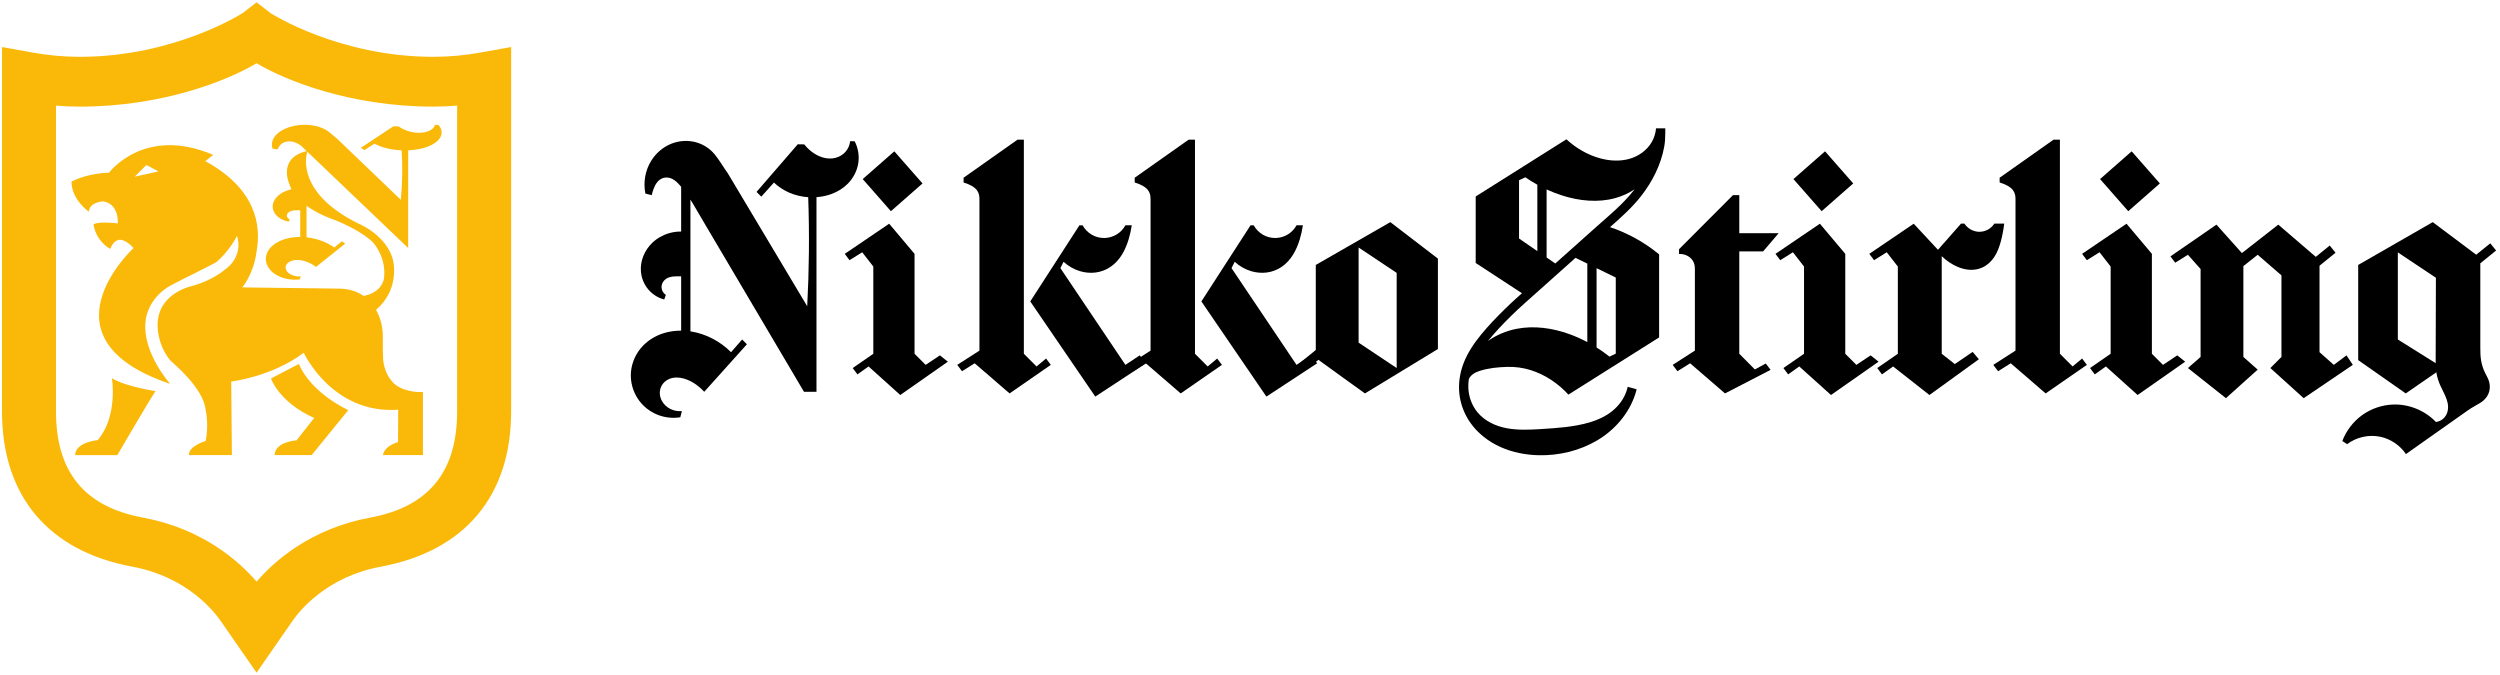 <?xml version="1.0" encoding="UTF-8"?>
<svg version="1.1" viewBox="0 0 593 160" xmlns="http://www.w3.org/2000/svg"><g fill="none" fill-rule="evenodd"><g id="logo-light" fill-rule="nonzero"><g fill="#000"><path d="m153.75 68.629c-0.977-1.17-1.579-2.646-1.719-4.163-0.232-2.526 0.839-5.098 2.669-6.854 1.13-1.086 2.534-1.879 4.041-2.309 0.918-0.261 1.873-0.388 2.827-0.378v-10.618c-0.131-0.154-0.262-0.306-0.397-0.456-0.479-0.534-1.003-1.041-1.637-1.377-0.632-0.336-1.384-0.473-2.079-0.298-0.604 0.153-1.139 0.531-1.537 1.01-0.399 0.48-0.678 1.049-0.895 1.633-0.18 0.48-0.321 0.975-0.429 1.477l-1.506-0.375c-0.544-2.649-0.046-5.502 1.384-7.797 1.119-1.797 2.803-3.247 4.769-4.033 1.966-0.785 4.205-0.886 6.218-0.232 1.562 0.507 2.977 1.46 4.029 2.721 1.165 1.394 2.041 3.006 3.114 4.473l18.868 31.59c0.226-4.275 0.36-8.554 0.402-12.834 0.041-4.345-0.015-8.69-0.166-13.033-1.582-0.106-3.148-0.477-4.596-1.12-1.299-0.578-2.5-1.377-3.532-2.355l-2.998 3.349-1.129-1.129 9.778-11.298 1.543 0.027c0.531 0.672 1.147 1.277 1.832 1.792 0.797 0.598 1.694 1.073 2.656 1.338 0.96 0.266 1.991 0.309 2.956 0.055 0.897-0.237 1.728-0.736 2.342-1.433 0.613-0.697 1.004-1.587 1.098-2.511l1.072 0.026c0.838 1.603 1.135 3.481 0.843 5.266-0.294 1.785-1.174 3.46-2.439 4.754-1.077 1.101-2.422 1.929-3.866 2.467-1.154 0.428-2.37 0.679-3.599 0.767v46.158h-2.967l-23.587-39.93-2.708-4.609c-0.208-0.353-0.421-0.704-0.639-1.052v31.265c0.091 0.013 0.183 0.027 0.274 0.043 3.528 0.594 6.836 2.361 9.363 4.893l2.632-3.009 1.129 1.129-10.117 11.27c-1.14-1.23-2.521-2.26-4.08-2.878-1.094-0.432-2.305-0.646-3.455-0.4-0.575 0.122-1.128 0.361-1.597 0.715-0.47 0.354-0.853 0.825-1.096 1.359-0.243 0.532-0.346 1.125-0.309 1.708 0.036 0.583 0.211 1.155 0.491 1.668 0.45 0.821 1.169 1.488 2.006 1.908 0.839 0.42 1.798 0.593 2.73 0.498l-0.367 1.465c-1.695 0.278-3.462 0.114-5.078-0.468-1.617-0.583-3.081-1.583-4.209-2.88-1.559-1.792-2.451-4.154-2.458-6.529-6e-3 -2.375 0.877-4.735 2.406-6.551 1.419-1.685 3.364-2.898 5.472-3.538 1.314-0.399 2.689-0.583 4.065-0.575v-12.88h-0.841c-0.441 0-0.884 3e-3 -1.32 0.069-0.435 0.066-0.863 0.196-1.244 0.418-0.38 0.222-0.71 0.537-0.933 0.917-0.221 0.381-0.334 0.825-0.31 1.265 0.037 0.694 0.43 1.36 1.02 1.727l-0.392 1.099c-1.475-0.39-2.82-1.246-3.798-2.417"/><path d="m212.13 35.894 6.69 7.618-7.496 6.582-6.69-7.618 7.496-6.582zm12.7 49.9-11.287 7.901-7.524-6.773-2.633 1.882-1.128-1.505 4.89-3.385v-20.692l-2.633-3.386-3.01 1.881-1.129-1.505 10.534-7.148 6.019 7.148v23.702l2.634 2.633 3.385-2.257 1.882 1.504z"/><path d="m271.84 86.172-12.039 7.899-15.424-22.572 11.662-18.058h0.752c0.511 0.934 1.284 1.723 2.208 2.251 0.925 0.527 1.996 0.793 3.059 0.759 1.001-0.033 1.993-0.331 2.845-0.856 0.854-0.524 1.567-1.275 2.046-2.154h1.504c-0.164 1.126-0.408 2.24-0.74 3.328-0.386 1.272-0.893 2.514-1.592 3.644-0.7 1.13-1.605 2.143-2.705 2.89-1.042 0.708-2.251 1.167-3.5 1.333-1.249 0.167-2.532 0.048-3.74-0.313-1.446-0.43-2.79-1.204-3.899-2.228l-0.752 1.504 15.424 22.949 3.386-2.258 1.505 1.882zm-25.972 0.751 2.257-1.88 1.129 1.505-9.782 6.771-8.277-7.147-3.009 1.881-1.129-1.505 5.267-3.386v-35.74c0-0.392-6e-3 -0.787-0.088-1.17-0.084-0.385-0.242-0.752-0.468-1.072-0.353-0.498-0.86-0.868-1.397-1.159-0.573-0.311-1.184-0.548-1.808-0.737v-1.13l12.791-9.028h1.504v50.788l3.01 3.009z"/><path d="m312.43 86.172-12.04 7.899-15.424-22.572 11.662-18.058h0.752c0.511 0.934 1.284 1.723 2.208 2.251 0.925 0.527 1.996 0.793 3.059 0.759 1.001-0.033 1.993-0.331 2.846-0.856 0.853-0.524 1.566-1.275 2.045-2.154h1.505c-0.165 1.126-0.409 2.24-0.741 3.328-0.386 1.272-0.893 2.514-1.592 3.644-0.7 1.13-1.605 2.143-2.705 2.89-1.042 0.708-2.251 1.167-3.5 1.333-1.249 0.167-2.532 0.048-3.739-0.313-1.447-0.43-2.791-1.204-3.9-2.228l-0.752 1.504 15.424 22.949 3.386-2.258 1.506 1.882zm-25.973 0.751 2.257-1.88 1.129 1.505-9.781 6.771-8.278-7.147-3.009 1.881-1.129-1.505 5.267-3.386v-35.74c0-0.392-6e-3 -0.787-0.088-1.17-0.083-0.385-0.242-0.752-0.468-1.072-0.353-0.498-0.86-0.868-1.397-1.159-0.573-0.311-1.184-0.548-1.808-0.737v-1.13l12.791-9.028h1.505v50.788l3.009 3.009z"/><path d="m331.29 87.3v-22.572l-9.028-6.02v22.572l9.028 6.02zm-23.204-1.016 4.018-3.259v-20.179l17.682-10.157 11.286 8.652v21.445l-17.305 10.534c-3.684-2.666-7.37-5.287-11.039-7.971l-3.256 2.641-1.386-1.706z"/><path d="m381.77 84.592 1.491-0.706v-18.052l-4.554-2.225v18.808c1.059 0.67 2.083 1.397 3.063 2.175zm-14.914-23.51 2.057 1.418 9.667-8.63c3.108-2.774 6.374-5.424 8.938-8.706l0.188-0.243c-1.41 0.93-2.972 1.633-4.601 2.077-4.101 1.117-8.51 0.665-12.557-0.628-1.26-0.402-2.492-0.883-3.692-1.437v16.149zm-5.048-19.029-1.491 0.707v13.813l4.341 2.994v-15.749c-0.978-0.541-1.93-1.131-2.85-1.765zm14.702 20.481-2.803-1.369-11.951 10.669c-1.157 1.033-2.298 2.086-3.4 3.178-1.815 1.795-3.581 3.643-5.204 5.613l-0.195 0.239c2.011-1.416 4.34-2.39 6.758-2.865 4.179-0.819 8.555-0.193 12.559 1.256 1.454 0.526 2.871 1.159 4.236 1.886v-18.607zm-4.955-29.493c2.294 2.119 5.076 3.735 8.096 4.539 2.218 0.591 4.593 0.723 6.805 0.11 2.211-0.615 4.227-2.038 5.36-4.034 0.558-0.984 0.902-2.09 0.995-3.218h2e-3v-3e-3l1.112 3e-3h0.064l1.021 4e-3 -2e-3 1.098c-4e-3 1.102-0.059 2.207-0.259 3.292-0.785 4.288-2.826 8.301-5.522 11.729-2.136 2.719-4.732 5.026-7.333 7.315 2.016 0.674 3.973 1.525 5.84 2.54 2.057 1.117 4.006 2.433 5.809 3.924v19.7l-21.518 13.565c-2.433-2.675-5.546-4.758-9-5.831-1.769-0.551-3.631-0.8-5.483-0.749-2.227 0.061-4.483 0.279-6.604 0.964-0.558 0.181-1.102 0.421-1.571 0.774-0.396 0.297-0.734 0.679-0.95 1.12-0.139 0.926-0.172 1.864-0.076 2.796 0.198 1.882 0.944 3.71 2.158 5.162 1.716 2.052 4.287 3.254 6.917 3.737 2.631 0.485 5.333 0.371 8.002 0.202 3.94-0.249 7.922-0.485 11.706-1.61 1.89-0.563 3.719-1.399 5.259-2.632 1.541-1.233 2.771-2.872 3.417-4.736 0.122-0.346 0.223-0.699 0.303-1.057l2.113 0.605c-0.091 0.355-0.191 0.708-0.302 1.056-1.473 4.628-4.846 8.548-9.023 11.03-4.175 2.481-9.086 3.656-13.942 3.545-3.096-0.072-6.194-0.679-9.019-1.944s-5.367-3.217-7.15-5.749c-1.413-2.006-2.329-4.363-2.608-6.8-0.277-2.437 0.087-4.932 0.952-7.229 0.952-2.524 2.478-4.797 4.187-6.883 1.709-2.088 3.585-4.034 5.503-5.93 1.128-1.117 2.294-2.195 3.478-3.251l0.719-0.642-10.974-7.172v-15.775l21.518-13.565z"/><path d="m416.25 87.633 2.599-1.406 1.129 1.504-10.804 5.589-8.278-7.148-3.008 1.881-1.128-1.505 5.267-3.386v-19.173c0-0.391-9e-3 -0.786-0.094-1.168-0.084-0.382-0.241-0.75-0.463-1.073-0.344-0.506-0.839-0.903-1.397-1.158-0.562-0.26-1.188-0.377-1.808-0.347v-1.128l12.792-12.823h1.503v9.025h9.331l-3.68 4.317h-5.651v24.28l3.69 3.719z"/><path d="m432.9 35.894 6.688 7.618-7.496 6.582-6.689-7.618 7.497-6.582zm12.698 49.9-11.286 7.901-7.525-6.773-2.634 1.882-1.128-1.505 4.891-3.385v-20.692l-2.634-3.386-3.009 1.881-1.129-1.505 10.534-7.148 6.02 7.148v23.702l2.632 2.633 3.385-2.257 1.883 1.504z"/><path d="m469.38 85.219-11.717 8.477-8.623-6.773-2.634 1.882-1.128-1.505 4.891-3.386v-20.692l-2.634-3.385-3.009 1.881-1.128-1.505 10.534-7.148 5.752 6.186 5.471-6.209h0.81c0.733 1.142 2.045 1.889 3.402 1.936 0.725 0.024 1.456-0.142 2.101-0.48 0.642-0.338 1.196-0.844 1.588-1.456h2.342c-0.18 1.464-0.444 2.92-0.839 4.342-0.34 1.231-0.788 2.442-1.483 3.516-0.692 1.071-1.649 1.988-2.806 2.527-0.913 0.426-1.93 0.612-2.935 0.574-1.006-0.038-1.996-0.291-2.927-0.678-1.425-0.594-2.716-1.481-3.831-2.555v23.146l3.1 2.445 4.236-2.892 1.467 1.752z"/><path d="m491.62 86.923 2.26-1.88 1.128 1.505-9.783 6.771-8.276-7.147-3.009 1.881-1.129-1.505 5.266-3.386v-35.74c0-0.392-6e-3 -0.787-0.088-1.17-0.083-0.385-0.241-0.752-0.468-1.072-0.352-0.498-0.859-0.868-1.396-1.159-0.574-0.311-1.187-0.548-1.811-0.737v-1.13l12.792-9.028h1.505v50.788l3.009 3.009z"/><path d="m505.63 35.894 6.688 7.618-7.496 6.582-6.688-7.618 7.496-6.582zm12.698 49.9-11.286 7.901-7.524-6.773-2.635 1.882-1.128-1.505 4.891-3.385v-20.692l-2.634-3.386-3.009 1.881-1.129-1.505 10.534-7.148 6.02 7.148v23.702l2.633 2.633 3.385-2.257 1.882 1.504z"/><polygon points="558.09 86.548 546.43 94.448 538.53 87.3 541.16 84.666 541.16 65.323 535.52 60.432 532.13 63.118 532.13 84.666 535.52 87.676 527.99 94.448 518.97 87.3 521.98 84.666 521.98 63.819 518.97 60.432 515.96 62.313 514.83 60.809 525.74 53.285 531.78 60.028 540.41 53.285 549.3 60.923 552.61 58.241 553.99 59.948 550.19 63.03 550.19 83.537 553.58 86.548 556.59 84.29"/><path d="m577.74 85.259 0.056-19.378-9.029-6.018v20.665l8.978 5.616c-5e-3 -0.295-5e-3 -0.59-5e-3 -0.885zm-7.093 8.061-11.285-7.901v-22.573l17.682-10.157 10.314 7.728 3.334-2.704 1.384 1.706-3.746 3.038v19.952c0 1.032 0.016 2.068 0.185 3.085 0.169 1.018 0.482 2.012 0.944 2.935 0.347 0.696 0.751 1.374 0.959 2.123 0.206 0.75 0.224 1.555 0.023 2.307-0.215 0.795-0.676 1.516-1.285 2.07-0.581 0.526-1.281 0.902-1.967 1.283-0.685 0.381-1.351 0.799-1.992 1.252l-14.513 10.241c-1.391-2.078-3.612-3.582-6.058-4.103-2.721-0.58-5.68 0.078-7.898 1.757l-1.129-0.753c0.923-2.451 2.585-4.618 4.712-6.148 2.125-1.528 4.71-2.411 7.327-2.505 3.765-0.134 7.559 1.411 10.158 4.139 0.556-0.067 1.091-0.283 1.539-0.621 0.444-0.337 0.799-0.793 1.027-1.304 0.238-0.542 0.338-1.142 0.319-1.734-0.02-0.592-0.154-1.177-0.348-1.737-0.387-1.121-0.994-2.15-1.479-3.233-0.434-0.968-0.765-1.983-0.934-3.031l-0.021-0.126-7.252 5.014z"/></g><g fill="#FAB909"><path d="m108.43 25.053v72.536c0 14.376-6.753 22.617-20.645 25.191-14.174 2.626-22.812 10.402-26.928 15.18-4.115-4.778-12.748-12.552-26.929-15.18-13.894-2.574-20.646-10.815-20.646-25.191v-72.537c1.971 0.162 3.835 0.24 5.648 0.24 19.59 0 35.009-6.157 41.929-10.291 6.92 4.134 22.34 10.291 41.929 10.291 1.813 0 3.674-0.078 5.642-0.239zm5.793-12.636-0.017 2e-3c-3.75 0.7-7.592 1.056-11.418 1.056-22.467 0-38.492-10.287-38.557-10.326l-3.372-2.603-3.283 2.538c-0.155 0.104-16.179 10.391-38.646 10.391-3.826 0-7.669-0.356-11.436-1.058l-7.018-1.258-6e-3 86.43c0 20.055 10.989 33.135 30.943 36.834 12.789 2.37 19.232 10.416 20.902 12.827l8.542 12.314 8.539-12.314c1.673-2.411 8.125-10.459 20.904-12.827 19.954-3.699 30.943-16.779 30.943-36.834v-86.43l-7.02 1.258z"/><path d="m70.874 86.332-6.593 3.437s1.822 5.597 10.238 9.377l-4.181 5.303s-5.146 0.323-5.199 3.5h8.79l8.683-10.669s-8.683-3.878-11.738-10.948"/><path d="m23.17 104.4s-5.252 0.422-5.359 3.55h10.022s7.45-12.779 9.059-15.186c0 0-6.754-0.932-10.345-3.044 0 0 1.501 8.985-3.377 14.68"/><path d="m31.959 41.9 2.762-2.765 2.886 1.523-5.648 1.242zm72.046-12.262-0.851-0.012c-0.074 0.42-0.383 0.824-0.87 1.14-0.485 0.317-1.143 0.543-1.856 0.65-0.763 0.116-1.58 0.096-2.342-0.024s-1.473-0.337-2.106-0.608c-0.542-0.233-1.03-0.508-1.451-0.814l-1.222-0.011-7.749 5.128 0.893 0.512 2.377-1.52c0.818 0.445 1.77 0.807 2.8 1.07 1.146 0.292 2.388 0.46 3.642 0.507 0.119 1.972 0.164 3.944 0.13 5.917-0.032 1.943-0.138 3.885-0.317 5.825l-14.954-14.339c-0.851-0.666-1.544-1.398-2.468-2.031-0.835-0.571-1.956-1.004-3.193-1.235-1.595-0.297-3.37-0.25-4.928 0.106-1.559 0.356-2.893 1.014-3.78 1.83-1.132 1.042-1.529 2.337-1.096 3.54l1.192 0.17c0.087-0.228 0.198-0.453 0.34-0.671 0.173-0.265 0.394-0.524 0.71-0.741 0.317-0.217 0.74-0.389 1.219-0.459 0.55-0.079 1.146-0.017 1.647 0.136 0.502 0.153 0.919 0.383 1.296 0.625 0.108 0.068 0.212 0.137 0.316 0.207l1.365 1.304c-7.037 1.662-4.079 7.9-4.079 7.9 0.114 0.4 0.281 0.782 0.469 1.154-0.973 0.217-1.883 0.583-2.618 1.09-1.25 0.861-1.983 2.124-1.825 3.364 0.096 0.745 0.508 1.469 1.176 2.043s1.588 0.995 2.595 1.186l0.268-0.539c-0.404-0.18-0.672-0.507-0.697-0.847-0.016-0.216 0.061-0.435 0.213-0.622 0.151-0.186 0.377-0.34 0.637-0.45 0.259-0.108 0.552-0.173 0.85-0.205s0.601-0.034 0.902-0.034h0.575v6.322c-0.941-4e-3 -1.88 0.087-2.778 0.282-1.441 0.314-2.771 0.91-3.741 1.737-1.045 0.891-1.648 2.05-1.643 3.216 4e-3 1.165 0.614 2.324 1.679 3.204 0.771 0.636 1.772 1.127 2.876 1.413 1.106 0.286 2.313 0.367 3.471 0.23l0.251-0.719c-0.637 0.047-1.293-0.038-1.865-0.245-0.572-0.205-1.064-0.533-1.371-0.936-0.192-0.252-0.312-0.532-0.336-0.818-0.026-0.287 0.045-0.578 0.211-0.839 0.166-0.262 0.428-0.493 0.749-0.667s0.698-0.291 1.092-0.351c0.786-0.121 1.613-0.016 2.36 0.196 1.066 0.304 2.011 0.809 2.789 1.413l6.915-5.532-0.771-0.553-1.799 1.476c-1.728-1.243-3.989-2.11-6.4-2.401l-0.187-0.022v-7.478c2.435 1.772 5.006 2.729 5.006 2.729 5.482 2.015 8.714 4.074 10.624 5.828 3e-3 2e-3 3.411 3.443 2.729 8.763-0.346 1.51-1.469 3.377-4.783 4.059l0.017 0.05c-1.425-1.015-3.288-1.725-5.735-1.776l-23.1-0.295s2.732-3.182 3.372-8.465c1.174-6.295-0.131-14.897-12.132-21.485l1.866-1.477c-16.406-7.009-24.712 4.219-24.712 4.219-5.496 0.167-8.915 2.129-8.915 2.129 0.034 4.293 4.121 7.138 4.121 7.138 0.177-2.388 3.437-2.456 3.437-2.456 3.793 0.608 3.443 5.22 3.443 5.22-5.004-0.562-5.777 0.241-5.777 0.241 0.679 4.168 3.981 5.814 3.981 5.814 0.373-0.954 0.822-1.524 1.301-1.835 0.642-0.449 1.303-0.393 1.884-0.14 0.967 0.359 1.814 1.196 2.165 1.576l5e-3 1e-3 0.164 0.194c-0.073 0.066-23.251 21.455 8.706 32.222 0 0-6.537-7.232-5.879-14.613 0.318-3.58 2.539-6.787 5.874-8.675 2.127-1.205 10.413-5.144 11.137-5.749l0.024-0.02c3.126-2.804 4.674-6.05 4.674-6.05 0.049 0.149 0.093 0.296 0.132 0.441 0.748 2.767-0.419 5.705-2.872 7.459l-0.127 0.088s-2.06 1.887-6.026 3.34c-0.655 0.24-1.328 0.434-2.006 0.613-2.106 0.554-9.686 3.203-7.551 12.244 0.464 1.966 1.38 3.826 2.704 5.429 0.356 0.432 7.787 6.311 8.323 11.711 0 0 0.804 3.438 0 7.317 0 0-4.073 1.158-3.966 3.352h10.184l-0.161-17.444s9.648-1.129 17.205-6.824c0 0 6.754 14.631 22.404 13.502l-0.04 7.687s-3.13 0.743-3.594 3.079h9.506v-14.973s-3.785 0.327-6.511-1.707c-0.679-0.536-2.523-2.288-2.922-5.826-0.068-1.183-0.108-2.955-0.088-5.6 0.013-1.896-0.361-3.79-1.185-5.529-0.128-0.268-0.268-0.541-0.423-0.813 5.388-4.622 4.276-10.761 4.017-11.878-1.569-5.946-8.209-8.6-8.209-8.6-14.414-7.146-12.528-15.682-12.116-17.047l23.933 22.852v-23.174c0.972-0.04 1.936-0.153 2.851-0.348 1.144-0.244 2.21-0.62 3.064-1.119 1.002-0.588 1.7-1.348 1.933-2.158 0.232-0.811-4e-3 -1.663-0.668-2.391z"/></g></g></g></svg>
